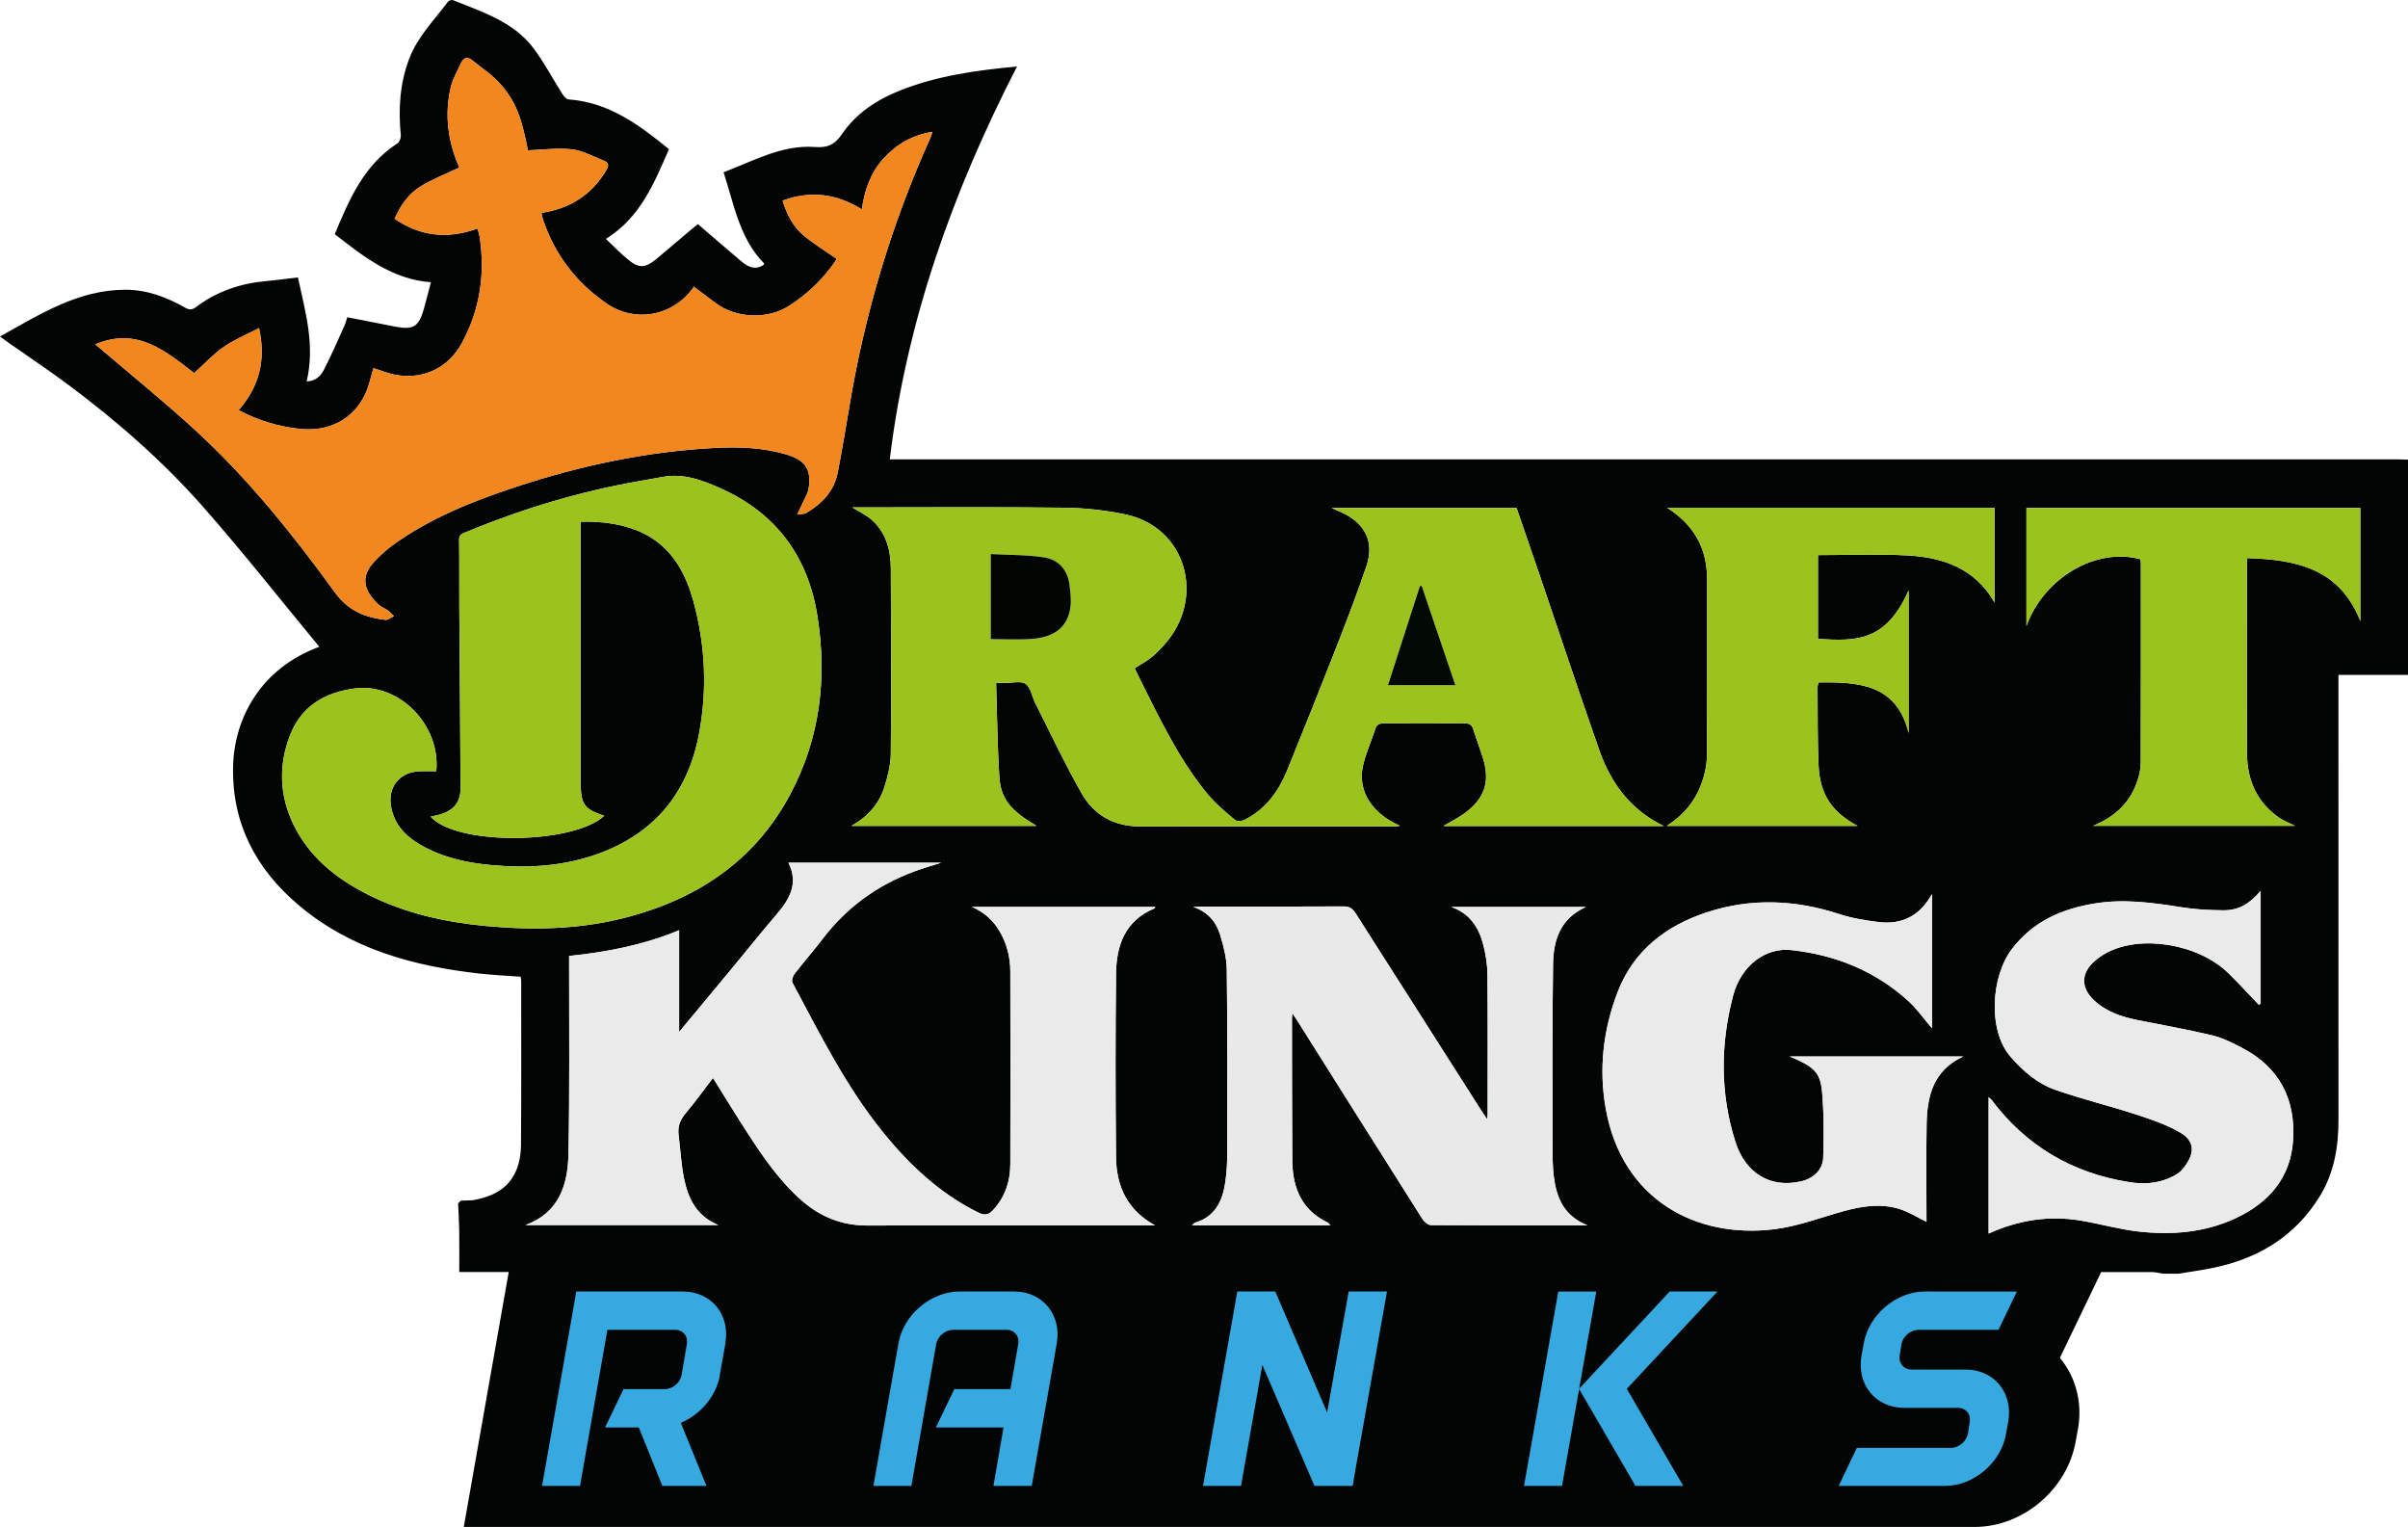 <?xml version="1.0" encoding="utf-8"?>
<!-- Generator: Adobe Illustrator 16.0.0, SVG Export Plug-In . SVG Version: 6.00 Build 0)  -->
<!DOCTYPE svg PUBLIC "-//W3C//DTD SVG 1.1//EN" "http://www.w3.org/Graphics/SVG/1.1/DTD/svg11.dtd">
<svg version="1.1" id="Layer_1" xmlns="http://www.w3.org/2000/svg" xmlns:xlink="http://www.w3.org/1999/xlink" x="0px" y="0px"
	 width="821.047px" height="520.527px" viewBox="0 0 821.047 520.527" enable-background="new 0 0 821.047 520.527"
	 xml:space="preserve">
<g>
	<path fill="#030504" d="M821.047,230.063c0-24.455,0-48.909,0-73.364c-1.166-0.035-2.331-0.102-3.498-0.102
		c-170.257-0.004-340.516-0.004-510.773-0.004c-1.154,0-2.309,0-3.395,0c5.751-47.373,21.509-91.352,43.388-133.932
		c-14.237,1.34-27.42,3.217-39.982,8.226c-7.945,3.168-14.898,7.781-19.718,14.85c-2.435,3.57-4.878,4.697-9.154,4.378
		c-11.264-0.841-20.919,4.722-31.204,8.609c3.595,11.031,5.439,22.6,13.849,31.098c-0.229,0.421-0.25,0.526-0.312,0.566
		c-2.848,1.793-5.257,0.562-7.43-1.261c-4.974-4.173-9.865-8.445-14.852-12.732c-0.714,0.572-1.327,1.041-1.915,1.538
		c-4.089,3.452-8.15,6.938-12.266,10.358c-3.737,3.106-5.92,3.245-9.528,0.289c-2.606-2.134-4.953-4.584-7.673-7.134
		c11.8-7.322,16.48-19.092,21.516-30.583c-10.225-8.367-20.573-16-34.249-16.971c-0.745-0.053-1.6-1.065-2.088-1.833
		c-3.27-5.142-6.109-10.595-9.738-15.463c-6.857-9.198-17.505-12.472-27.561-16.543c-0.444-0.18-1.414,0.123-1.711,0.521
		c-4.692,6.276-10.342,11.883-13.217,19.424c-3.23,8.467-3.737,17.173-2.877,26.079c0.088,0.912-0.44,2.344-1.153,2.804
		c-11.45,7.384-16.447,19.13-21.364,30.955c9.888,7.665,19.551,15.385,32.783,16.385c-0.875,3.328-1.592,6.228-2.401,9.099
		c-1.705,6.054-3.597,7.219-9.724,6.035c-5.408-1.044-10.812-2.119-16.376-3.211c-0.348,1.032-0.6,2.062-1.032,3.011
		c-2.277,5.01-4.455,10.073-6.975,14.96c-1.074,2.084-2.873,3.82-5.862,3.907c2.943-12.295-0.443-23.772-2.968-35.453
		c-3.766,0.441-7.222,0.931-10.694,1.237c-8.796,0.773-16.884,3.467-23.966,8.813c-1.378,1.04-2.309,1.109-3.827,0.248
		c-6.312-3.585-13.04-6.121-20.389-6.1C26.653,98.808,13.671,107.101,0,114.715c1.259,0.916,2.103,1.55,2.967,2.156
		c6.759,4.743,13.642,9.319,20.259,14.252c16.659,12.42,32.298,26.084,46.025,41.66c13.644,15.482,26.417,31.73,39.617,47.697
		c-19.961,7.369-29.059,24.34-29.399,40.964c-0.396,19.29,7.839,34.81,22.249,47.024c17.696,14.998,39.075,20.848,61.593,23.393
		c4.707,0.533,9.451,0.74,14.222,1.1c0.076,0.557,0.173,0.932,0.173,1.309c0.006,18.799,0.066,37.599-0.068,56.396
		c-0.02,2.749-0.54,5.67-1.578,8.204c-2.666,6.511-8.328,9.102-14.836,10.287c-1.361,0.047-2.722,0.095-4.083,0.143
		c-0.315,0.313-0.631,0.623-0.946,0.937c0.133,3.083,0.338,6.165,0.382,9.249c0.065,4.558,0.017,9.116,0.017,14.129
		c1.584,0,2.904,0,4.223,0c4.213,0,8.427,0,12.64,0l-15.323,86.914h37.214h14.187h6.871h45.263h19.458h82.418h29.967h41.391h4.071
		h34.179h29.811h41.389h5.23h48.685h6.476h49.089h19.425c16.505,0,31.643-12.83,34.497-29.225l0.798-4.396
		c1.509-8.789-0.753-17.541-6.205-24.012l14.08-29.26c5.736,0.001,11.474,0,17.211,0.001c1.297,0,2.594,0.364,3.891,0.558
		c1.753,0,3.507,0,5.261,0c3.642-0.598,7.303-1.099,10.923-1.807c15.854-3.101,28.782-10.673,37.356-24.754
		c4.847-7.958,6.277-16.756,6.273-25.919c-0.022-49.343-0.011-98.688-0.011-148.031c0-1.054,0-2.107,0-3.62
		C805.367,230.063,813.207,230.063,821.047,230.063z M582.053,197.283c0-10.284-4.398-18.318-13.625-24.202
		c37.571,0,74.521,0,111.673,0c0,10.728,0,21.381,0,32.358c-6.661-11.698-17.604-15.456-29.818-16.101
		c-10.063-0.531-20.176-0.108-30.421-0.108c0,9.315,0,18.921,0,28.524c13.346,0.997,23.371,0.712,30.916-16.534
		c0,16.519,0,32.582,0,48.646c-4.059-16.661-17.037-17.432-30.74-17.224c-0.133,0.66-0.313,1.127-0.308,1.591
		c0.077,8.855-0.049,17.72,0.333,26.562c0.432,9.977,4.508,16.059,13.336,20.75c-21.688,0-43.088,0-65.119,0
		c6.813-4.302,10.834-10.044,12.752-17.204c0.597-2.222,0.971-4.575,0.979-6.87C582.085,237.408,582.055,217.346,582.053,197.283z
		 M194.051,329.301c0.001-1.058,0-2.114,0-3.424c12.816-1.321,25.246-3.692,37.515-8.772c0,11.498,0,22.681,0,34.674
		c6.269-7.541,11.982-14.397,17.674-21.271c5.213-6.295,10.322-12.677,15.63-18.891c4.408-5.16,7.5-10.511,3.947-17.54
		c17.348,0,34.362,0,52.135,0c-3.578,1.152-6.52,1.976-9.369,3.04c-12.499,4.671-22.892,12.206-31.022,22.851
		c-3.129,4.098-6.54,7.979-9.689,12.061c-0.576,0.746-1.034,2.271-0.664,2.965c9.318,17.464,18.165,35.245,30.68,50.751
		c9.106,11.284,19.521,21.109,32.734,27.638c2.383,1.176,3.674,0.585,5.196-1.104c3.985-4.42,5.653-9.694,5.668-15.501
		c0.055-21.91,0.063-43.819-0.003-65.729c-0.016-4.919-1.239-9.59-3.817-13.872c-2.216-3.677-5.297-6.278-9.232-8.021
		c20.811,0,41.619,0,62.429-0.004c-0.027,0.158-0.02,0.425-0.104,0.459c-10.066,4.082-13.122,12.527-13.226,22.308
		c-0.224,20.843-0.21,41.69-0.006,62.536c0.097,9.963,3.882,18.153,13.323,23.271c-0.99,0-1.98,0-2.972,0
		c-31.659,0-63.317-0.07-94.975,0.047c-8.839,0.031-16.313-2.985-22.807-8.758c-7.274-6.466-12.762-14.387-18.009-22.474
		c-4.014-6.188-7.853-12.489-11.98-19.075c-3.141,4.086-6.128,8.226-9.397,12.129c-1.882,2.249-2.695,4.566-2.319,7.443
		c0.629,4.812,0.831,9.7,1.789,14.438c1.376,6.803,4.056,12.954,11.761,16.142c-22.293,0-43.843,0-65.76,0
		c11.596-4.282,14.443-13.876,14.652-24.325C194.258,371.969,194.017,350.632,194.051,329.301z M418.292,330.552
		c-0.048-3.99-1.096-8.066-2.272-11.922c-1.385-4.531-4.389-7.891-9.172-9.471c0.816-0.037,1.634-0.105,2.449-0.105
		c16.268-0.006,32.534,0.043,48.801-0.063c2.047-0.014,3.096,0.738,4.112,2.337c14.43,22.698,28.906,45.368,43.375,68.044
		c0.395,0.615,0.831,1.203,1.558,2.25c0.051-0.959,0.093-1.396,0.093-1.835c0.004-15.878,0.088-31.756-0.065-47.632
		c-0.033-3.457-0.598-6.991-1.481-10.342c-1.544-5.847-4.725-10.531-10.842-12.636c15.101,0,30.201,0,45.867,0
		c-8.857,4.003-11.059,11.466-11.174,19.556c-0.294,20.646-0.175,41.299-0.171,61.947c0.001,3.497-0.003,7.028,0.439,10.486
		c0.907,7.092,3.395,13.318,11.476,16.559c-18.396,0-35.896,0.036-53.396-0.094c-0.993-0.007-2.301-1.174-2.917-2.147
		c-14.244-22.472-28.412-44.989-42.596-67.499c-0.434-0.688-0.9-1.354-1.733-2.606c-0.081,1.045-0.131,1.386-0.13,1.726
		c0.027,16.17-0.003,32.338,0.116,48.506c0.068,9.279,3.188,16.94,12.15,21.188c0.231,0.11,0.377,0.4,0.843,0.915
		c-15.864,0-31.352,0-47.192-0.002c0.494-0.423,0.748-0.804,1.087-0.907c6.716-2.023,9.287-7.257,10.231-13.544
		c0.519-3.45,0.71-6.978,0.716-10.471C418.494,372.044,418.545,351.296,418.292,330.552z M591.699,389.194
		c3.482,10.971,12.09,15.898,22.441,13.512c4.198-0.969,7.405-3.951,7.519-8.166c0.203-7.473,0.271-15-0.405-22.432
		c-0.605-6.651-2.898-8.572-11.051-11.975c19.665,0,39.16,0,59.2,0c-10.255,4.756-12.334,13.53-12.492,23.116
		c-0.185,11.097-0.043,22.197-0.043,33.253c-3.118-1.509-6.052-3.396-9.263-4.386c-6.315-1.947-12.663-0.982-18.935,0.743
		c-7.934,2.182-15.783,5.226-23.872,6.196c-26.645,3.196-51.675-10.172-57.256-40.938c-2.467-13.593-0.931-26.997,3.97-39.821
		c5.444-14.242,16.535-22.77,30.646-27.354c14.974-4.864,29.994-4.237,44.958,0.658c4.291,1.403,8.854,2.153,13.353,2.709
		c8.083,0.998,14.185-2.14,18.271-9.541c0,15.353,0,30.705-0.001,45.78c-2.655-3.096-5.117-6.666-8.251-9.491
		c-11.26-10.151-24.753-15.539-39.691-17.184c-8.9-0.979-17.195,5.37-19.869,15.553C586.576,356.017,586.473,372.74,591.699,389.194
		z M362.874,173.074c6.937,0.083,13.975,0.853,20.769,2.265c20.939,4.352,27.489,28.515,13.493,44.263
		c-1.419,1.597-2.914,3.165-4.573,4.498c-1.649,1.325-3.552,2.338-5.692,3.711c2.281,4.594,4.576,9.342,6.979,14.032
		c5.229,10.202,10.699,20.283,18.104,29.1c2.661,3.168,5.92,5.863,9.098,8.545c0.65,0.549,2.353,0.459,3.247,0.015
		c7.151-3.556,11.591-9.606,14.523-16.785c5.743-14.063,11.384-28.169,16.916-42.316c3.557-9.098,7.06-18.229,10.188-27.479
		c2.667-7.886-0.231-14.11-7.68-17.866c-1.191-0.601-2.438-1.097-4.244-1.904c21.361,0,42.1,0,63.103,0
		c2.715,7.908,5.493,15.936,8.229,23.978c6.639,19.507,13.121,39.07,19.938,58.513c3.926,11.197,10.56,20.389,22.034,25.948
		c-25.28,0-50.047,0-75.188,0c2.604-1.538,5.006-2.716,7.142-4.261c7.097-5.132,8.964-11.083,6.243-19.367
		c-1.027-3.125-2.182-6.208-3.159-9.347c-0.485-1.561-1.327-2.042-2.96-2.027c-9.155,0.083-18.313,0.072-27.47,0.01
		c-1.555-0.011-2.497,0.288-3.017,1.944c-1.33,4.244-3.265,8.341-4.2,12.66c-1.82,8.403,3.093,16.171,12.651,20.292
		c-0.751,0.113-1.044,0.195-1.337,0.195c-29.122,0.006-58.242-0.022-87.364,0.021c-8.781,0.013-15.624-3.854-19.82-11.211
		c-5.747-10.081-10.677-20.629-15.92-30.996c-1.09-2.156-1.47-5.219-3.182-6.357c-1.679-1.118-4.634-0.319-7.029-0.354
		c-0.767-0.011-1.532-0.001-3.059-0.001c0.354,11.016,0.425,21.609,1.119,32.161c0.489,7.425,3.927,11.421,12.675,16.586
		c-21.03,0-41.794,0-63.122,0c5.693-3.197,9.504-7.606,11.294-13.394c1.132-3.659,2.098-7.542,2.132-11.334
		c0.184-21.038,0.117-42.079,0.003-63.119c-0.033-6.293-1.64-12.191-6.573-16.543c-1.827-1.612-4.146-2.665-6.57-4.179
		c1.387,0,2.496,0,3.604,0C317.092,172.97,339.986,172.798,362.874,173.074z M66.624,146.674
		c-10.528-9.663-21.664-18.661-32.528-27.955c-0.425-0.363-0.87-0.702-1.633-1.313c14.301-6.075,23.958,2.266,33.753,9.791
		c3.321-3.004,6.379-6.353,10.006-8.885c3.585-2.505,7.744-4.186,12.107-6.467c2.427,11.106-0.036,20.026-6.967,27.979
		c6.699,3.556,13.483,5.549,20.704,6.364c9.805,1.107,18.203-3.012,22.373-11.659c1.362-2.822,1.964-6.01,2.908-9.017
		c2.398,0.724,5.166,1.916,8.052,2.369c9.4,1.472,17.643-2.695,22.129-11.015c6.216-11.529,8-23.805,5.927-36.684
		c-0.122-0.756-0.438-1.481-0.679-2.273c-9.944,3.597-19.287,2.823-28.214-3.339c2.027-4.663,4.852-8.645,9.079-11.171
		c4.094-2.448,8.603-4.2,12.995-6.289c-3.808-8.484-5.191-17.771-2.948-27.352c0.67-2.863,2.271-5.516,3.506-8.238
		c0.788-1.737,2.084-2.361,3.691-1.061c3.44,2.783,7.285,5.256,10.092,8.59c5.191,6.166,6.849,11.248,9.03,22.197
		c5.095-0.174,10.133-0.899,15.022-0.334c3.713,0.428,7.238,2.489,10.841,3.841c1.98,0.744,1.656,1.903,0.755,3.414
		c-4.965,8.319-12.336,12.955-22.024,14.407c0.162,0.726,0.247,1.362,0.444,1.962c4.004,12.161,11.379,21.81,21.913,29.014
		c9.517,6.508,22.112,4.295,29.042-4.973c0.23-0.307,0.449-0.612,0.576-0.822c2.443,1.829,4.894,3.648,7.326,5.49
		c7.015,5.314,17.826,5.781,25.25,0.965c6.61-4.287,12.121-9.712,16.164-15.942c-3.83-2.673-7.792-5.068-11.307-7.998
		c-3.565-2.97-5.676-7.072-7.172-11.865c9.458-3.502,18.274-2.431,27.021,2.959c0.939-6.598,2.992-12.521,7.475-17.414
		c4.422-4.829,9.743-7.873,16.565-9.004c-0.285,0.859-0.446,1.543-0.729,2.172c-13.044,28.974-22.134,59.143-27.399,90.474
		c-1.318,7.845-2.619,15.696-4.137,23.503c-1.232,6.344-5.367,10.618-10.761,13.784c-0.648,0.381-1.564,0.305-3.079,0.563
		c0.783-1.646,1.278-2.627,1.721-3.631c0.776-1.76,1.924-3.472,2.208-5.313c1.002-6.51-1.103-9.667-7.726-11.612
		c-8.026-2.357-16.306-2.623-24.577-2.176c-23.111,1.249-45.565,6.021-67.495,13.263c-14.871,4.911-29.393,10.667-42.188,19.98
		c-2.111,1.537-4.044,3.362-5.871,5.237c-5.099,5.231-4.013,10.1,1.324,15.002c0.907,0.833,2.174,1.262,3.19,1.996
		c0.716,0.517,1.289,1.234,1.926,1.861c-0.977,0.443-2.01,1.36-2.923,1.254c-6.853-0.798-12.669-3.123-17.047-9.16
		C99.98,182.342,84.692,163.258,66.624,146.674z M165.875,315.69c-14.107-1.312-27.75-4.34-40.453-10.748
		c-10.794-5.443-19.985-12.765-25.391-23.948c-4.776-9.879-5.067-20.14-1.178-30.248c3.807-9.896,11.673-14.668,22.069-16.047
		c15.265-2.026,29.379,12.607,27.831,28.203c-1.794,0-3.61-0.033-5.424,0.006c-7.206,0.156-11.384,5.522-9.896,12.575
		c1.448,6.861,6.278,10.738,12.074,13.682c6.93,3.52,14.46,5.04,22.105,5.74c12.485,1.143,24.843,0.397,36.735-3.996
		c18.803-6.946,30.016-20.59,33.851-40.017c3.047-15.437,2.354-30.974-1.838-46.161c-4.91-17.787-15.606-25.995-34.097-26.873
		c-1.255-0.06-2.517-0.008-4.268-0.008c0,1.253,0,2.397-0.002,3.541c0,28.345,0,56.689,0,85.034c0,7.771,1.063,9.318,8.021,11.674
		c-10.379,9.726-50.254,10.32-59.171,0.299c1.123-0.263,2.228-0.463,3.297-0.782c4.55-1.361,6.909-4.157,6.892-8.909
		c-0.074-20.54-0.294-41.079-0.428-61.619c-0.05-7.694,0.056-15.391-0.063-23.084c-0.03-1.944,1.293-2.168,2.476-2.659
		c14.962-6.207,30.326-11.201,46.12-14.784c6.993-1.587,14.073-2.804,21.14-4.035c6.821-1.188,13.062,1.139,19.109,3.805
		c19.021,8.386,30.037,23.144,33.294,43.487c3.388,21.163,0.987,41.683-9.151,60.809c-11.918,22.484-31.241,35.52-55.386,41.958
		C198.281,316.813,182.145,317.206,165.875,315.69z M781.875,388.534c-0.785,13.063-8.429,21.615-19.89,26.882
		c-10.426,4.792-21.586,5.656-32.817,4.397c-6.628-0.743-13.122-2.62-19.719-3.729c-10.834-1.82-21.24-0.171-31.402,4.434
		c0-15.434,0-30.837,0-46.471c0.332,0.282,0.696,0.494,0.927,0.804c11.818,15.78,27.579,25.034,46.958,28.122
		c4.733,0.754,9.549,0.55,14.031-1.508c1.47-0.675,3.041-1.52,4.063-2.716c4.897-5.734,4.153-9.911-0.75-12.743
		c-4.623-2.668-9.837-4.433-14.954-6.094c-9.104-2.957-18.432-5.243-27.469-8.375c-6.134-2.126-11.021-6.366-15.325-11.304
		c-7.833-8.987-6.616-27.354,0.396-36.623c7.231-9.559,17.206-13.86,28.593-15.666c9.852-1.561,19.562-0.225,29.296,1.336
		c4.679,0.751,9.474,0.994,14.22,1.031c5.211,0.043,8.776-1.989,12.778-6.612c0,13.017,0,25.728,0,38.438
		c-0.2,0.131-0.402,0.262-0.604,0.391c-3.436-3.575-6.788-7.237-10.326-10.713c-10.268-10.08-29.982-13.34-41.733-6.943
		c-1.354,0.738-2.648,1.643-3.822,2.643c-4.812,4.102-4.954,9.142-0.325,13.491c4.105,3.858,9.243,5.593,14.634,6.687
		c8.552,1.734,17.162,3.219,25.641,5.254c3.617,0.869,7.086,2.629,10.413,4.382C777.217,363.931,782.704,374.709,781.875,388.534z
		 M766.123,190.259c0,1.192,0,2.117,0,3.042c0,21.236-0.073,42.473,0.035,63.709c0.046,8.952,3.39,16.468,10.911,21.722
		c1.62,1.132,3.544,1.826,5.467,2.791c-22.851,0-45.619,0-68.894,0c7.66-3.125,12.876-8.112,15.25-15.698
		c0.571-1.827,1.028-3.782,1.034-5.679c0.071-22.697,0.048-45.396,0.043-68.093c0-0.476-0.08-0.952-0.119-1.392
		c-15.01-4.187-32.888,6.196-38.902,22.704c0-13.499,0-26.749,0-40.196c37.966,0,75.798,0,113.839,0c0,12.745,0,25.425,0,38.508
		C797.718,193.83,782.933,190.724,766.123,190.259z"/>
	<path fill="#2E2E33" d="M161.224,409.155c-1.361,0.047-2.721,0.095-4.082,0.144C158.502,409.25,159.863,409.203,161.224,409.155z"
		/>
	<path fill="#9CC31D" d="M339.638,232.792c0.354,11.016,0.425,21.609,1.12,32.162c0.489,7.425,3.927,11.421,12.675,16.586
		c-21.03,0-41.794,0-63.122,0c5.693-3.196,9.505-7.605,11.294-13.395c1.132-3.657,2.099-7.542,2.132-11.333
		c0.184-21.038,0.117-42.08,0.003-63.119c-0.034-6.293-1.641-12.192-6.573-16.543c-1.827-1.612-4.146-2.665-6.57-4.179
		c1.386,0,2.496,0,3.604,0c22.892,0,45.786-0.172,68.674,0.104c6.938,0.083,13.975,0.853,20.769,2.265
		c20.939,4.352,27.489,28.516,13.493,44.263c-1.419,1.597-2.914,3.165-4.574,4.498c-1.648,1.325-3.552,2.338-5.691,3.711
		c2.28,4.595,4.575,9.342,6.979,14.032c5.229,10.201,10.698,20.282,18.104,29.101c2.661,3.168,5.92,5.861,9.098,8.544
		c0.65,0.549,2.354,0.459,3.247,0.015c7.151-3.556,11.592-9.605,14.523-16.785c5.743-14.063,11.384-28.169,16.916-42.316
		c3.558-9.099,7.061-18.229,10.188-27.479c2.667-7.885-0.23-14.109-7.68-17.866c-1.191-0.601-2.438-1.097-4.244-1.904
		c21.36,0,42.099,0,63.103,0c2.716,7.907,5.493,15.936,8.229,23.978c6.639,19.507,13.12,39.069,19.938,58.513
		c3.926,11.197,10.561,20.39,22.034,25.948c-25.28,0-50.048,0-75.188,0c2.604-1.538,5.006-2.716,7.142-4.261
		c7.097-5.132,8.964-11.083,6.243-19.367c-1.027-3.125-2.183-6.208-3.159-9.347c-0.485-1.562-1.327-2.042-2.96-2.027
		c-9.154,0.083-18.313,0.071-27.47,0.01c-1.555-0.011-2.497,0.288-3.017,1.944c-1.33,4.244-3.266,8.341-4.2,12.66
		c-1.819,8.404,3.094,16.171,12.651,20.292c-0.751,0.112-1.044,0.194-1.337,0.194c-29.122,0.007-58.243-0.021-87.364,0.021
		c-8.781,0.014-15.624-3.854-19.82-11.211c-5.748-10.081-10.677-20.629-15.92-30.996c-1.09-2.156-1.471-5.22-3.182-6.357
		c-1.679-1.117-4.634-0.318-7.029-0.354C341.93,232.782,341.164,232.792,339.638,232.792z M337.804,217.872
		c4.834,0,9.408,0.276,13.936-0.061c7.917-0.591,12.259-4.099,13.226-10.642c0.375-2.532,0.024-5.217-0.294-7.796
		c-0.631-5.117-3.76-8.598-8.629-9.355c-5.946-0.925-12.056-0.803-18.236-1.142C337.804,198.873,337.804,208.174,337.804,217.872z
		 M496.23,233.581c-3.871-11.422-7.675-22.635-11.478-33.849c-0.208,0.029-0.417,0.059-0.626,0.088
		c-3.616,11.213-7.23,22.428-10.887,33.761C481.069,233.581,488.509,233.581,496.23,233.581z"/>
	<path fill="#F1871E" d="M32.463,117.405c14.301-6.075,23.958,2.267,33.752,9.791c3.322-3.004,6.379-6.352,10.006-8.885
		c3.585-2.504,7.745-4.186,12.107-6.467c2.427,11.106-0.036,20.026-6.967,27.979c6.699,3.557,13.483,5.549,20.704,6.364
		c9.804,1.107,18.202-3.011,22.373-11.659c1.361-2.822,1.963-6.01,2.908-9.017c2.397,0.725,5.166,1.917,8.052,2.369
		c9.4,1.472,17.644-2.695,22.129-11.015c6.216-11.529,8-23.805,5.927-36.684c-0.122-0.756-0.438-1.481-0.679-2.273
		c-9.944,3.596-19.287,2.822-28.214-3.339c2.027-4.663,4.853-8.645,9.079-11.171c4.094-2.448,8.603-4.2,12.995-6.289
		c-3.808-8.484-5.191-17.771-2.948-27.352c0.67-2.864,2.271-5.517,3.506-8.238c0.788-1.737,2.084-2.361,3.691-1.061
		c3.439,2.784,7.285,5.256,10.092,8.59c5.191,6.166,6.849,11.248,9.03,22.197c5.095-0.175,10.134-0.899,15.022-0.334
		c3.713,0.428,7.239,2.489,10.841,3.841c1.98,0.743,1.657,1.902,0.755,3.414c-4.965,8.319-12.335,12.955-22.024,14.407
		c0.162,0.726,0.247,1.362,0.444,1.962c4.004,12.162,11.379,21.811,21.913,29.014c9.517,6.508,22.112,4.295,29.042-4.973
		c0.517-0.691,1.01-1.399,0.417-0.941c2.496,1.869,5,3.727,7.485,5.609c7.014,5.314,17.826,5.781,25.25,0.965
		c6.61-4.287,12.121-9.712,16.164-15.942c-3.83-2.673-7.792-5.068-11.307-7.998c-3.564-2.971-5.676-7.072-7.172-11.865
		c9.458-3.502,18.273-2.431,27.021,2.959c0.939-6.598,2.992-12.521,7.475-17.414c4.423-4.829,9.744-7.873,16.564-9.004
		c-0.284,0.859-0.445,1.543-0.729,2.172c-13.044,28.974-22.135,59.143-27.399,90.474c-1.318,7.845-2.62,15.696-4.137,23.503
		c-1.232,6.344-5.367,10.618-10.761,13.784c-0.648,0.38-1.564,0.304-3.079,0.563c0.782-1.646,1.277-2.626,1.721-3.631
		c0.777-1.76,1.925-3.472,2.208-5.313c1.001-6.51-1.104-9.667-7.726-11.612c-8.026-2.356-16.307-2.623-24.577-2.176
		c-23.111,1.25-45.564,6.021-67.495,13.263c-14.871,4.911-29.393,10.667-42.188,19.98c-2.111,1.537-4.044,3.362-5.871,5.237
		c-5.099,5.232-4.013,10.1,1.324,15.002c0.907,0.833,2.174,1.262,3.19,1.996c0.716,0.517,1.289,1.233,1.926,1.861
		c-0.977,0.443-2.01,1.361-2.923,1.254c-6.853-0.798-12.669-3.123-17.047-9.16c-14.355-19.798-29.643-38.882-47.711-55.467
		c-10.527-9.662-21.664-18.66-32.528-27.955C33.671,118.356,33.226,118.017,32.463,117.405z"/>
	<path fill="#9CC31D" d="M197.995,177.85c0,1.252,0,2.396,0,3.541c0,28.344,0,56.689,0,85.034c0,7.771,1.063,9.317,8.021,11.674
		c-10.379,9.726-50.254,10.32-59.171,0.299c1.123-0.264,2.229-0.463,3.297-0.782c4.55-1.361,6.909-4.157,6.892-8.909
		c-0.075-20.54-0.294-41.079-0.428-61.619c-0.05-7.694,0.056-15.391-0.063-23.084c-0.03-1.944,1.292-2.168,2.476-2.659
		c14.962-6.207,30.326-11.201,46.12-14.784c6.992-1.586,14.072-2.804,21.14-4.035c6.821-1.188,13.062,1.139,19.109,3.805
		c19.021,8.386,30.037,23.144,33.294,43.487c3.388,21.163,0.986,41.683-9.151,60.809c-11.918,22.484-31.241,35.52-55.386,41.958
		c-15.862,4.229-31.999,4.622-48.268,3.106c-14.107-1.313-27.75-4.34-40.453-10.748c-10.794-5.443-19.984-12.766-25.391-23.948
		c-4.776-9.879-5.067-20.14-1.178-30.248c3.808-9.896,11.673-14.668,22.069-16.047c15.265-2.025,29.378,12.607,27.831,28.203
		c-1.794,0-3.609-0.033-5.424,0.006c-7.206,0.156-11.384,5.522-9.896,12.575c1.448,6.86,6.278,10.738,12.074,13.682
		c6.93,3.52,14.46,5.04,22.105,5.74c12.484,1.143,24.843,0.396,36.735-3.996c18.802-6.945,30.015-20.59,33.851-40.017
		c3.047-15.438,2.355-30.975-1.838-46.161c-4.91-17.786-15.605-25.994-34.097-26.873C201.008,177.798,199.747,177.85,197.995,177.85
		z"/>
	<path fill="#EAEAEA" d="M331.434,309.155c20.811,0,41.619,0,62.433,0c-0.032,0.156-0.024,0.424-0.109,0.459
		c-10.065,4.08-13.121,12.525-13.226,22.307c-0.224,20.844-0.21,41.691-0.006,62.536c0.098,9.963,3.882,18.152,13.323,23.271
		c-0.989,0-1.979,0-2.972,0c-31.658,0-63.317-0.071-94.975,0.046c-8.839,0.031-16.313-2.984-22.807-8.758
		c-7.274-6.466-12.762-14.387-18.009-22.474c-4.014-6.188-7.853-12.489-11.98-19.075c-3.141,4.086-6.129,8.227-9.397,12.129
		c-1.882,2.25-2.695,4.566-2.319,7.443c0.629,4.813,0.831,9.7,1.789,14.438c1.376,6.803,4.057,12.954,11.761,16.142
		c-22.293,0-43.843,0-65.76,0c11.596-4.282,14.443-13.876,14.652-24.325c0.425-21.323,0.184-42.66,0.218-63.991
		c0.001-1.058,0-2.115,0-3.424c12.816-1.32,25.247-3.693,37.515-8.771c0,11.496,0,22.68,0,34.674
		c6.27-7.543,11.982-14.398,17.674-21.271c5.213-6.295,10.322-12.677,15.63-18.891c4.408-5.16,7.5-10.51,3.947-17.54
		c17.348,0,34.361,0,52.135,0c-3.578,1.151-6.52,1.976-9.369,3.04c-12.5,4.671-22.892,12.206-31.022,22.852
		c-3.129,4.096-6.54,7.978-9.689,12.06c-0.576,0.747-1.034,2.271-0.664,2.965c9.318,17.464,18.166,35.245,30.68,50.751
		c9.106,11.284,19.521,21.108,32.734,27.638c2.382,1.178,3.673,0.586,5.196-1.104c3.986-4.42,5.653-9.694,5.668-15.501
		c0.055-21.91,0.063-43.819-0.003-65.729c-0.016-4.919-1.239-9.59-3.817-13.872C338.45,313.499,335.369,310.897,331.434,309.155z"/>
	<path fill="#EAE9EA" d="M453.621,417.714c-15.864,0-31.352,0-47.192,0c0.494-0.423,0.748-0.805,1.087-0.907
		c6.717-2.023,9.287-7.257,10.231-13.544c0.519-3.45,0.71-6.978,0.716-10.471c0.031-20.746,0.082-41.494-0.171-62.238
		c-0.049-3.99-1.097-8.066-2.272-11.922c-1.385-4.529-4.389-7.89-9.172-9.471c0.816-0.037,1.634-0.105,2.449-0.105
		c16.268-0.007,32.534,0.043,48.801-0.063c2.047-0.014,3.097,0.738,4.112,2.337c14.43,22.698,28.906,45.369,43.375,68.044
		c0.394,0.616,0.831,1.203,1.558,2.25c0.051-0.959,0.093-1.396,0.093-1.835c0.004-15.878,0.088-31.756-0.065-47.632
		c-0.033-3.457-0.599-6.991-1.481-10.342c-1.544-5.847-4.725-10.531-10.842-12.635c15.102,0,30.201,0,45.867,0
		c-8.856,4.002-11.059,11.465-11.174,19.555c-0.294,20.646-0.175,41.299-0.171,61.947c0.001,3.498-0.003,7.028,0.439,10.486
		c0.906,7.092,3.395,13.317,11.476,16.559c-18.396,0-35.896,0.036-53.396-0.094c-0.993-0.008-2.301-1.175-2.917-2.147
		c-14.244-22.472-28.412-44.989-42.596-67.499c-0.435-0.688-0.9-1.354-1.733-2.606c-0.081,1.045-0.131,1.386-0.13,1.726
		c0.027,16.17-0.003,32.338,0.116,48.506c0.068,9.278,3.188,16.939,12.15,21.188C453.01,416.909,453.155,417.199,453.621,417.714z"
		/>
	<path fill="#EAEAEB" d="M658.741,304.771c0,15.354,0,30.705,0,45.78c-2.655-3.096-5.117-6.666-8.251-9.491
		c-11.261-10.15-24.754-15.539-39.691-17.184c-8.9-0.979-17.195,5.37-19.869,15.553c-4.354,16.588-4.457,33.312,0.771,49.766
		c3.482,10.971,12.091,15.897,22.44,13.512c4.198-0.969,7.405-3.951,7.52-8.166c0.203-7.473,0.271-15-0.405-22.432
		c-0.604-6.65-2.897-8.571-11.051-11.975c19.665,0,39.16,0,59.2,0c-10.255,4.756-12.334,13.53-12.492,23.116
		c-0.185,11.097-0.043,22.197-0.043,33.253c-3.118-1.509-6.052-3.396-9.264-4.386c-6.313-1.947-12.661-0.981-18.934,0.743
		c-7.935,2.183-15.783,5.227-23.872,6.196c-26.645,3.195-51.675-10.173-57.256-40.938c-2.467-13.593-0.932-26.997,3.97-39.821
		c5.444-14.243,16.535-22.77,30.646-27.354c14.974-4.864,29.994-4.236,44.958,0.658c4.291,1.403,8.854,2.153,13.353,2.709
		C648.553,315.31,654.654,312.172,658.741,304.771z"/>
	<path fill="#EAEAEB" d="M770.207,342.528c-3.436-3.575-6.788-7.237-10.325-10.713c-10.269-10.08-29.982-13.34-41.733-6.943
		c-1.354,0.736-2.648,1.643-3.822,2.643c-4.813,4.103-4.954,9.143-0.325,13.491c4.104,3.856,9.243,5.593,14.634,6.687
		c8.552,1.734,17.162,3.219,25.641,5.254c3.617,0.869,7.086,2.629,10.412,4.382c12.53,6.604,18.019,17.381,17.188,31.206
		c-0.784,13.063-8.429,21.615-19.89,26.882c-10.427,4.792-21.586,5.656-32.817,4.396c-6.628-0.741-13.122-2.618-19.719-3.729
		c-10.834-1.82-21.24-0.172-31.402,4.434c0-15.434,0-30.837,0-46.471c0.332,0.282,0.695,0.494,0.927,0.804
		c11.818,15.78,27.579,25.034,46.958,28.122c4.733,0.754,9.548,0.549,14.031-1.508c1.471-0.675,3.041-1.52,4.063-2.716
		c4.897-5.734,4.153-9.911-0.75-12.743c-4.623-2.668-9.838-4.433-14.954-6.094c-9.104-2.957-18.432-5.243-27.469-8.375
		c-6.134-2.126-11.021-6.366-15.325-11.304c-7.832-8.987-6.615-27.354,0.396-36.623c7.23-9.559,17.206-13.86,28.593-15.666
		c9.852-1.562,19.562-0.225,29.295,1.336c4.68,0.75,9.475,0.994,14.221,1.031c5.211,0.043,8.776-1.99,12.778-6.612
		c0,13.018,0,25.729,0,38.438C770.61,342.271,770.408,342.399,770.207,342.528z"/>
	<path fill="#9CC31D" d="M568.428,173.081c37.571,0,74.521,0,111.674,0c0,10.728,0,21.381,0,32.358
		c-6.66-11.698-17.604-15.456-29.818-16.101c-10.063-0.531-20.175-0.108-30.421-0.108c0,9.315,0,18.922,0,28.524
		c13.346,0.998,23.372,0.712,30.916-16.534c0,16.517,0,32.581,0,48.646c-4.06-16.66-17.037-17.432-30.74-17.224
		c-0.133,0.66-0.313,1.127-0.308,1.591c0.077,8.854-0.049,17.72,0.334,26.562c0.431,9.977,4.507,16.059,13.335,20.75
		c-21.688,0-43.087,0-65.119,0c6.813-4.302,10.834-10.044,12.752-17.204c0.597-2.222,0.971-4.575,0.979-6.87
		c0.075-20.062,0.045-40.125,0.043-60.187C582.053,187,577.653,178.965,568.428,173.081z"/>
	<path fill="#9BC31E" d="M729.851,190.66c-15.01-4.188-32.888,6.196-38.902,22.703c0-13.499,0-26.749,0-40.196
		c37.966,0,75.798,0,113.839,0c0,12.745,0,25.425,0,38.508c-7.069-17.846-21.854-20.951-38.664-21.417c0,1.192,0,2.117,0,3.042
		c0,21.236-0.073,42.473,0.035,63.709c0.046,8.952,3.391,16.469,10.911,21.723c1.62,1.131,3.544,1.824,5.467,2.791
		c-22.851,0-45.618,0-68.894,0c7.66-3.127,12.876-8.113,15.25-15.699c0.571-1.827,1.028-3.781,1.034-5.679
		c0.071-22.697,0.048-45.396,0.043-68.093C729.97,191.576,729.89,191.1,729.851,190.66z"/>
	<path fill="#020602" d="M337.804,217.872c0-9.698,0-19,0-28.997c6.182,0.339,12.29,0.217,18.236,1.142
		c4.87,0.757,7.998,4.238,8.629,9.355c0.318,2.579,0.669,5.264,0.294,7.796c-0.966,6.543-5.308,10.051-13.226,10.642
		C347.211,218.148,342.638,217.872,337.804,217.872z"/>
	<path fill="#020802" d="M496.23,233.581c-7.723,0-15.161,0-22.989,0c3.655-11.333,7.271-22.547,10.887-33.761
		c0.209-0.03,0.418-0.059,0.626-0.088C488.557,210.946,492.359,222.159,496.23,233.581z"/>
	<g>
		<path fill="#36A9E1" d="M225.85,506.526l-8.049-19.928h-11.485l6.282-13.055h14.037c2.749,0,5.301-2.16,5.792-4.908l1.767-10.404
			c0.491-2.748-1.276-4.907-4.025-4.907h-23.067l-9.325,53.202H184.82l11.681-66.259h36.319c9.62,0,16.098,7.756,14.528,17.374
			c0,0.1,0,0.196,0,0.296l-1.963,10.993c0,0.099,0,0.196,0,0.294c-1.374,6.971-6.675,13.057-13.251,15.805l8.736,21.497H225.85z
			 M245.383,469.226v-0.294C245.383,469.029,245.383,469.128,245.383,469.226z M247.347,457.938v-0.295
			C247.347,457.741,247.347,457.839,247.347,457.938z"/>
		<path fill="#36A9E1" d="M351.79,506.526h-13.055l3.436-19.928h-23.067l6.282-13.055h19.142l2.649-15.313
			c0.491-2.748-1.275-4.907-4.024-4.907h-18.159c-2.65,0-5.301,2.159-5.792,4.907l-8.442,48.295h-12.957l8.54-48.589
			c1.668-9.719,11.092-17.67,20.811-17.67h18.649c9.718,0,16.196,7.951,14.528,17.67L351.79,506.526z"/>
		<path fill="#36A9E1" d="M461.239,506.526h-13.056l-17.768-41.229l-7.264,41.229h-12.957l11.681-66.259h12.957l17.669,41.229
			l7.362-41.229h13.055l-11.092,62.626L461.239,506.526z"/>
		<path fill="#36A9E1" d="M544.284,440.269l-11.681,66.259h-12.957l11.681-66.259H544.284z M554.689,473.446l19.238,33.08h-16.294
			l-19.239-33.08l30.921-33.179h16.295L554.689,473.446z"/>
		<path fill="#36A9E1" d="M683.968,488.857c-1.669,9.718-10.994,17.669-20.712,17.669h-36.318l6.184-12.957h32.099
			c2.749,0,5.302-2.259,5.792-4.908l0.589-3.828c0.49-2.748-1.275-4.908-4.024-4.908h-18.355c-9.718,0-16.195-7.951-14.526-17.669
			l0.784-4.317c1.67-9.719,11.093-17.67,20.811-17.67H687.7l-6.282,13.057H654.13c-2.649,0-5.301,2.159-5.792,4.907l-0.589,3.729
			c-0.49,2.748,1.375,4.908,4.024,4.908h18.453c9.719,0,16.196,7.95,14.528,17.668L683.968,488.857z"/>
	</g>
</g>
</svg>
